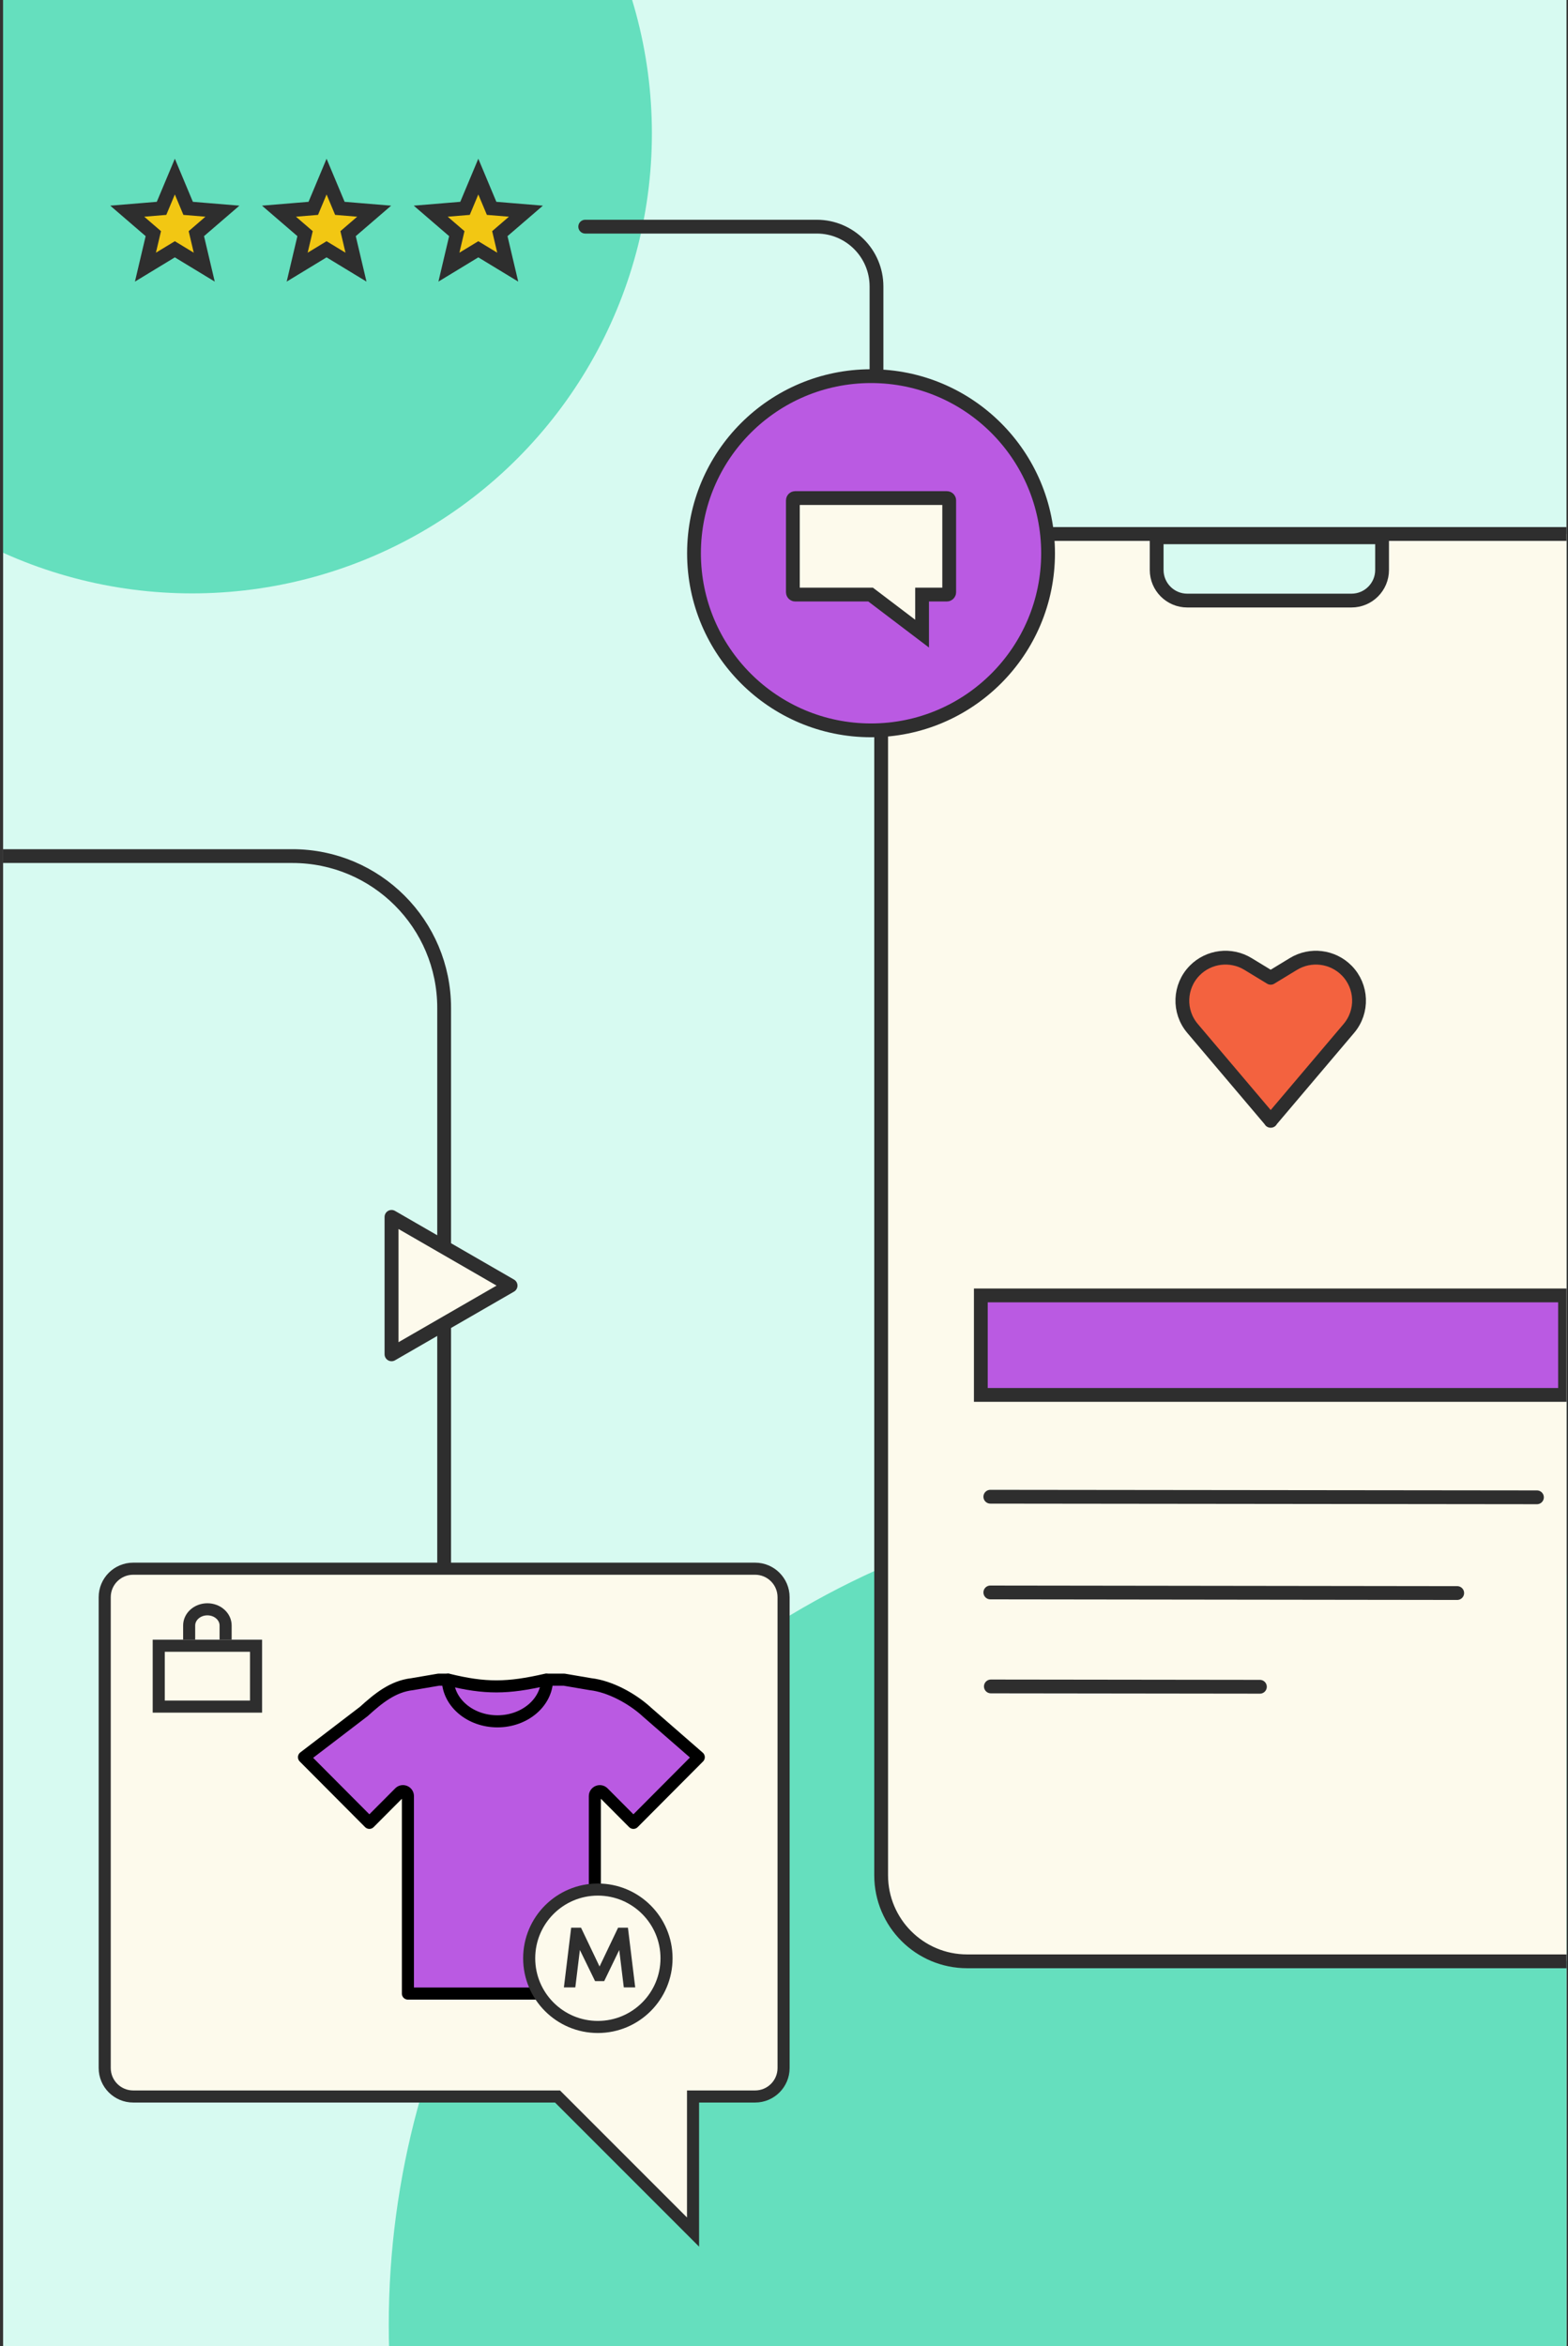 <?xml version="1.0" encoding="UTF-8"?> <svg xmlns="http://www.w3.org/2000/svg" width="341" height="510" viewBox="0 0 341 510" fill="none"><rect x="0" y="0" width="341" height="510" fill="#333333" stroke="none"/><g clip-path="url(#clip0_554_195)"><rect width="340" height="510" transform="translate(0.674)" fill="#D7FAF1"></rect><circle cx="41.77" cy="29" r="100" fill="#65DFBE"></circle><path d="M39.406 41.693L38.023 38.39L36.639 41.693L35.131 45.293L31.241 45.615L27.672 45.91L30.386 48.246L33.344 50.793L32.448 54.591L31.626 58.077L34.687 56.218L38.023 54.192L41.358 56.218L44.419 58.077L43.597 54.591L42.701 50.793L45.658 48.246L48.373 45.91L44.803 45.615L40.914 45.293L39.406 41.693Z" fill="#F2C713" stroke="#2E2E2E" stroke-width="3"></path><path d="M72.406 41.693L71.022 38.39L69.639 41.693L68.131 45.293L64.242 45.615L60.672 45.91L63.386 48.246L66.344 50.793L65.448 54.591L64.626 58.077L67.687 56.218L71.022 54.192L74.358 56.218L77.419 58.077L76.597 54.591L75.701 50.793L78.659 48.246L81.373 45.91L77.803 45.615L73.914 45.293L72.406 41.693Z" fill="#F2C713" stroke="#2E2E2E" stroke-width="3"></path><path d="M105.406 41.693L104.022 38.39L102.639 41.693L101.131 45.293L97.242 45.615L93.672 45.91L96.386 48.246L99.344 50.793L98.448 54.591L97.626 58.077L100.687 56.218L104.022 54.192L107.358 56.218L110.419 58.077L109.597 54.591L108.701 50.793L111.659 48.246L114.373 45.91L110.803 45.615L106.914 45.293L105.406 41.693Z" fill="#F2C713" stroke="#2E2E2E" stroke-width="3"></path><path d="M127.27 49.273H177.613C184.793 49.273 190.613 55.093 190.613 62.273V120.273" stroke="#2E2E2E" stroke-width="3" stroke-linecap="round"></path><path d="M96.59 542.664V219.108C96.59 200.882 81.816 186.108 63.59 186.108H-31.181" stroke="#2E2E2E" stroke-width="3" stroke-linecap="round"></path><circle cx="264.543" cy="505.439" r="180" fill="#65DFBE"></circle><path d="M362.035 134.795L362.035 407.667C362.035 417.999 353.659 426.375 343.327 426.375H210.337C200.004 426.375 191.628 417.999 191.628 407.667L191.628 134.795C191.628 124.463 200.004 116.087 210.337 116.087L343.327 116.087C353.659 116.087 362.035 124.463 362.035 134.795Z" fill="#FDFAEC" stroke="#2E2E2E" stroke-width="3"></path><path d="M215.371 325.375L334.246 325.504" stroke="#2E2E2E" stroke-width="3" stroke-linecap="round"></path><path d="M215.371 346.183L316.905 346.313" stroke="#2E2E2E" stroke-width="3" stroke-linecap="round"></path><path d="M215.488 366.616L273.995 366.688" stroke="#2E2E2E" stroke-width="3" stroke-linecap="round"></path><mask id="path-12-inside-1_554_195" fill="white"><rect x="211.882" y="165.602" width="130.055" height="138.725" rx="2.021"></rect></mask><rect x="211.882" y="165.602" width="130.055" height="138.725" rx="2.021" fill="#D7FAF1" stroke="#2E2E2E" stroke-width="6" mask="url(#path-12-inside-1_554_195)"></rect><path d="M251.545 116.803H300.567V123.905C300.567 127.581 297.587 130.561 293.911 130.561H258.2C254.525 130.561 251.545 127.581 251.545 123.905V116.803Z" fill="#D7FAF1" stroke="#2E2E2E" stroke-width="3"></path><path d="M276.325 243.657L293.344 223.572C296.471 219.883 296.26 214.418 292.864 210.978C289.794 207.882 284.998 207.29 281.275 209.564L276.345 212.564L271.414 209.564C267.691 207.29 262.875 207.882 259.825 210.978C256.429 214.418 256.218 219.883 259.345 223.572L276.364 243.657H276.325Z" fill="#F3623F" stroke="#2D2D2D" stroke-width="3" stroke-linecap="round" stroke-linejoin="round"></path><rect x="213.304" y="281.612" width="127.055" height="21.632" fill="#BA5AE2" stroke="#2E2E2E" stroke-width="3"></rect><path fill-rule="evenodd" clip-rule="evenodd" d="M28.965 341.023C25.545 341.023 22.773 343.795 22.773 347.214V449.569C22.773 452.988 25.545 455.76 28.965 455.76H121.246L150.719 485.233V455.76H164.216C167.635 455.76 170.407 452.988 170.407 449.569V347.214C170.407 343.795 167.635 341.023 164.216 341.023H28.965Z" fill="#FDFAEC"></path><path d="M121.246 455.76L122.174 454.831L121.79 454.447H121.246V455.76ZM150.719 485.233L149.791 486.161L152.032 488.403V485.233H150.719ZM150.719 455.76V454.447H149.406V455.76H150.719ZM24.086 347.214C24.086 344.52 26.27 342.336 28.965 342.336V339.71C24.82 339.71 21.46 343.07 21.46 347.214H24.086ZM24.086 449.569V347.214H21.46V449.569H24.086ZM28.965 454.447C26.27 454.447 24.086 452.263 24.086 449.569H21.46C21.46 453.713 24.82 457.073 28.965 457.073V454.447ZM121.246 454.447H28.965V457.073H121.246V454.447ZM151.647 484.305L122.174 454.831L120.317 456.688L149.791 486.161L151.647 484.305ZM149.406 455.76V485.233H152.032V455.76H149.406ZM164.216 454.447H150.719V457.073H164.216V454.447ZM169.094 449.569C169.094 452.263 166.91 454.447 164.216 454.447V457.073C168.36 457.073 171.72 453.713 171.72 449.569H169.094ZM169.094 347.214V449.569H171.72V347.214H169.094ZM164.216 342.336C166.91 342.336 169.094 344.52 169.094 347.214H171.72C171.72 343.07 168.36 339.71 164.216 339.71V342.336ZM28.965 342.336H164.216V339.71H28.965V342.336Z" fill="#2E2E2E"></path><path d="M34.52 357.769H55.681V371.002H34.52V357.769Z" fill="#FDFAEC" stroke="#2E2E2E" stroke-width="2.626"></path><path d="M41.137 356.456V353.373C41.137 351.427 42.912 349.849 45.101 349.849C47.291 349.849 49.066 351.427 49.066 353.373V356.456" stroke="#2E2E2E" stroke-width="2.626"></path><path d="M118.73 365.146C110.388 367.066 105.521 367.118 97.498 365.146L94.124 370.414C94.821 372.086 96.298 375.598 96.632 376.267C97.05 377.103 102.067 380.03 102.904 381.284C103.572 382.287 114.888 381.702 120.463 381.284L121.717 370.414L118.73 365.146Z" fill="#BA5AE2" stroke="black" stroke-width="2.626" stroke-miterlimit="10" stroke-linejoin="round"></path><path d="M140.558 372.055C137.407 369.211 132.654 366.608 128.434 366.128L122.68 365.146H118.972C118.87 370.159 114.082 374.202 108.18 374.202C102.277 374.202 97.489 370.159 97.387 365.146H95.385L89.631 366.128C85.423 366.608 82.273 369.2 79.123 372.055L66.112 382.001L80.328 396.275L86.879 389.697C87.561 389.012 88.71 389.503 88.71 390.462V433.387H129.367V390.462C129.367 389.503 130.527 389.024 131.198 389.697L137.749 396.275L151.964 382.001L140.546 372.055H140.558Z" fill="#BA5AE2" stroke="black" stroke-width="2.626" stroke-miterlimit="10" stroke-linejoin="round"></path><circle cx="130.018" cy="425.71" r="14.935" fill="#FDFAEC" stroke="#2E2E2E" stroke-width="2.626"></circle><path fill-rule="evenodd" clip-rule="evenodd" d="M138.142 432.038L136.56 419.063H134.419L130.387 427.501L126.356 419.063H124.215L122.633 432.038H125.116L126.108 423.907L129.414 430.679H131.397L134.668 423.914L135.659 432.038H138.142ZM136.269 419.39L137.771 431.711H135.949L135.949 431.711H137.773L136.27 419.39H136.269ZM126.149 419.39L130.387 428.258L130.386 428.259L126.148 419.39H126.149ZM123.002 431.711L123.002 431.711H124.825L125.916 422.77L125.917 422.772L124.826 431.711H123.002ZM129.618 430.352L129.618 430.352H131.191L134.857 422.77L134.857 422.772L131.192 430.352H129.618Z" fill="#2E2E2E"></path><mask id="path-24-inside-2_554_195" fill="white"><rect x="50.32" y="243.657" width="92.54" height="69.654" rx="2.021"></rect></mask><rect x="50.32" y="243.657" width="92.54" height="69.654" rx="2.021" fill="#F2C713" stroke="#2E2E2E" stroke-width="6.063" mask="url(#path-24-inside-2_554_195)"></rect><path fill-rule="evenodd" clip-rule="evenodd" d="M85.151 264.553V294.405L111.023 279.479L85.151 264.553Z" fill="#FDFAEC" stroke="#2E2E2E" stroke-width="3.031" stroke-linejoin="round"></path><circle cx="189.428" cy="120.273" r="38.5" fill="#BA5AE2" stroke="#2E2E2E" stroke-width="3"></circle><path d="M202.032 129.253H200.532V130.753V137.752L189.734 129.558L189.332 129.253H188.828H172.928C172.652 129.253 172.428 129.029 172.428 128.753V108.773C172.428 108.497 172.652 108.273 172.928 108.273H205.928C206.204 108.273 206.428 108.497 206.428 108.773V128.753C206.428 129.029 206.204 129.253 205.928 129.253H202.032Z" fill="#FDFAEC" stroke="#2E2E2E" stroke-width="3"></path></g><defs><clipPath id="clip0_554_195"><rect width="340" height="510" fill="white" transform="translate(0.674)"></rect></clipPath></defs></svg> 